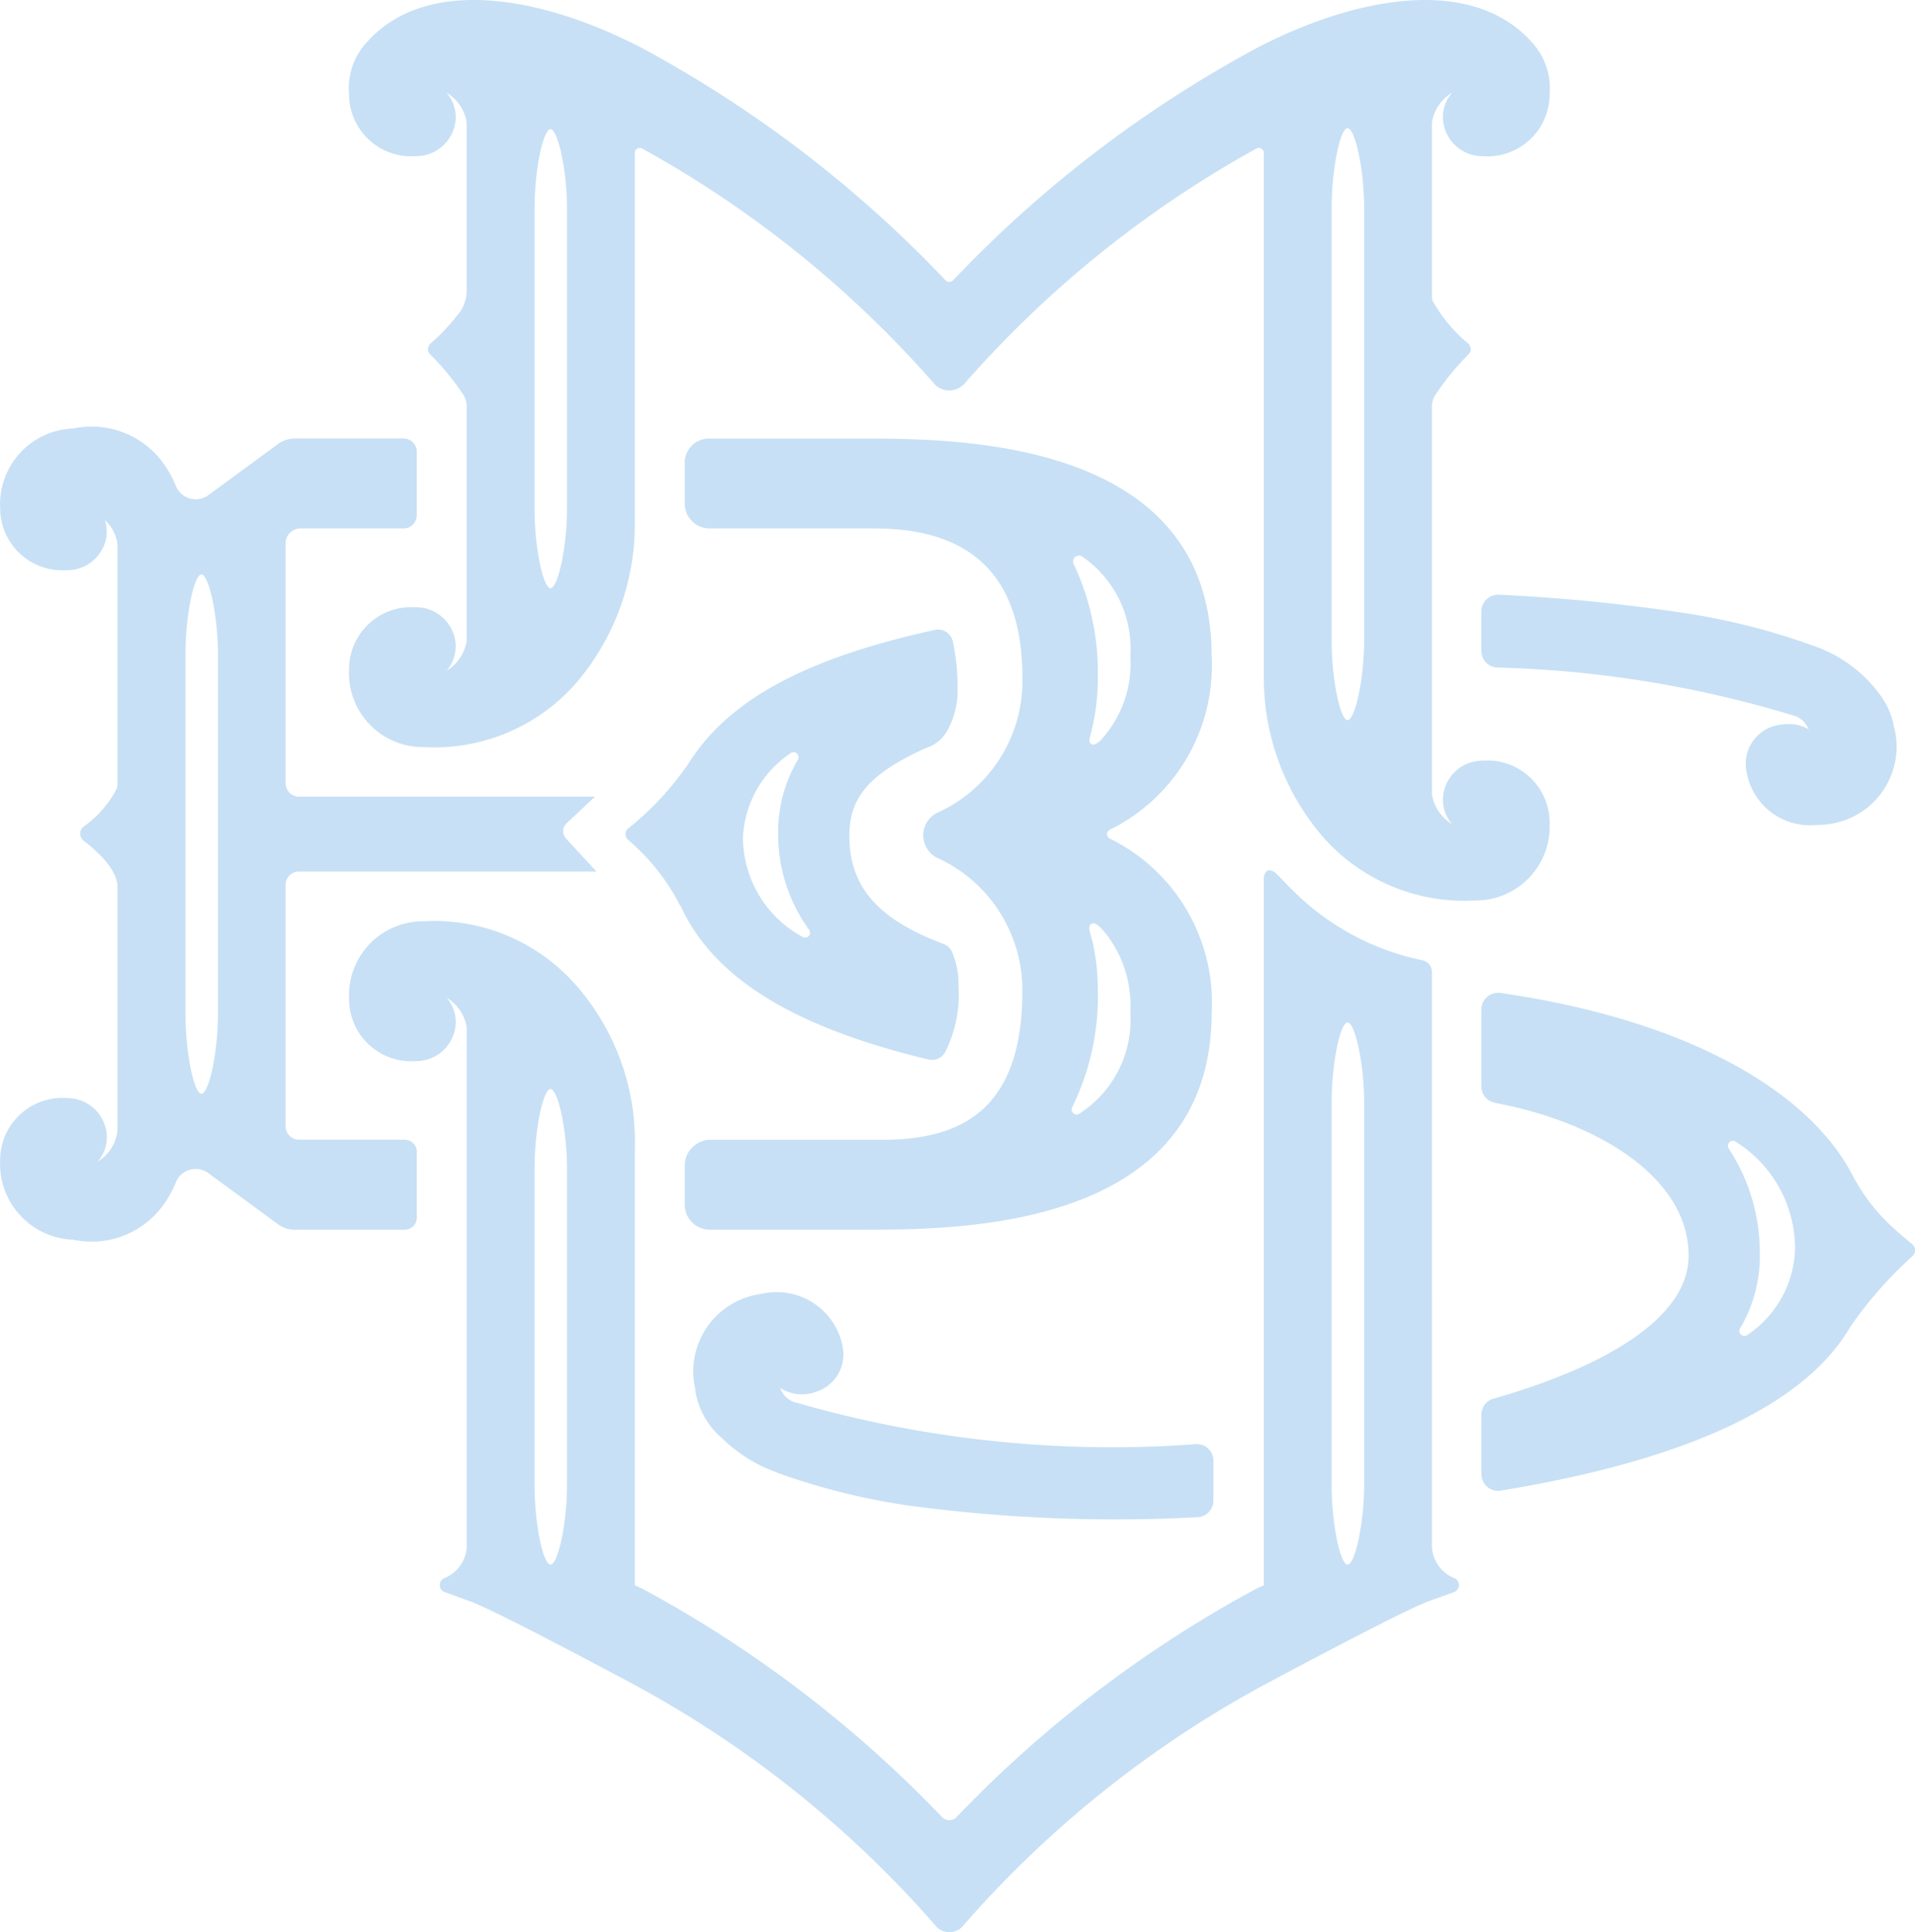 <svg xmlns="http://www.w3.org/2000/svg" viewBox="0 0 52.842 53.312"><path d="M41.36,16.41a49.401,49.401,0,0,1,5.033.492,18.528,18.528,0,0,1,3.593.898l.001,0a3.814,3.814,0,0,1,1.907,1.393c.036.052.07.103.099.152.019.032.038.064.055.096a2.101,2.101,0,0,1,.146.337c.007.02.012.041.018.061a1.522,1.522,0,0,1,.04.172c.015.065.037.13.046.195a2.158,2.158,0,0,1-1.85,2.535,2.426,2.426,0,0,1-.335.022,1.773,1.773,0,0,1-1.917-1.459,1.085,1.085,0,0,1,.737-1.266,1.438,1.438,0,0,1,.429-.059,1.007,1.007,0,0,1,.545.146.669.669,0,0,0-.333-.356,30.836,30.836,0,0,0-8.261-1.351.457.457,0,0,1-.437-.455V16.868A.46.46,0,0,1,41.36,16.41ZM40.12,43.929l-.718.26c-.321.119-1.373.62-4.508,2.293a29.927,29.927,0,0,0-8.239,6.561l-.08.094a.497.497,0,0,1-.758,0l-.08-.094a29.927,29.927,0,0,0-8.239-6.561c-3.136-1.673-4.187-2.174-4.508-2.293l-.718-.26a.207.207,0,0,1-.026-.379.99.99,0,0,0,.631-.836l.002-.019V28.354a1.166,1.166,0,0,0-.552-.823,1.022,1.022,0,0,1,.238.814,1.093,1.093,0,0,1-1.095.933,1.715,1.715,0,0,1-1.838-1.721A2.04,2.04,0,0,1,11.68,25.42a5.197,5.197,0,0,1,4.2,1.747,6.542,6.542,0,0,1,1.637,4.535V43.741s.156.068.236.109a33.356,33.356,0,0,1,8.243,6.287.273.273,0,0,0,.398,0,33.357,33.357,0,0,1,8.244-6.287c.079-.042.236-.109.236-.109V24.213s.017-.206.164-.199.241.17.619.537a7.062,7.062,0,0,0,3.586,1.943.328.328,0,0,1,.269.32l.002,15.9a.99.99,0,0,0,.631.836A.207.207,0,0,1,40.12,43.929ZM15.646,32.25c0-1.102-.257-2.203-.456-2.203s-.44,1.102-.44,2.203v8.716c0,1.102.241,2.204.44,2.204s.456-1.102.456-2.204V32.25Zm21.995-1.835c0-1.102-.257-2.203-.456-2.203s-.44,1.102-.44,2.203V40.966c0,1.102.241,2.204.44,2.204s.456-1.102.456-2.204V30.414Zm-26.14,1.371v1.81a.336.336,0,0,1-.336.336H8.138a.789.789,0,0,1-.467-.153L5.742,32.363a.59.59,0,0,0-.894.27,2.912,2.912,0,0,1-.427.727,2.442,2.442,0,0,1-2.399.846A2.092,2.092,0,0,1,.004,32.019a1.716,1.716,0,0,1,1.838-1.721,1.093,1.093,0,0,1,1.095.933,1.021,1.021,0,0,1-.243.82,1.138,1.138,0,0,0,.547-.865V24.417c-.053-.497-.617-.97-.933-1.223a.246.246,0,0,1-.005-.384,2.897,2.897,0,0,0,.917-1.049.459.459,0,0,0,.022-.151V15.051a1.067,1.067,0,0,0-.344-.699,1.192,1.192,0,0,1,.04.447,1.093,1.093,0,0,1-1.095.933A1.716,1.716,0,0,1,.004,14.011a2.092,2.092,0,0,1,2.018-2.188,2.442,2.442,0,0,1,2.399.846,2.912,2.912,0,0,1,.427.727.59.59,0,0,0,.894.271l1.929-1.415a.789.789,0,0,1,.467-.153h2.997a.366.366,0,0,1,.366.366v1.749a.366.366,0,0,1-.366.366H8.293a.413.413,0,0,0-.413.413v6.615a.373.373,0,0,0,.373.373h8.165l-.784.736a.298.298,0,0,0-.015.42l.839.909H8.253a.373.373,0,0,0-.373.373v6.654a.373.373,0,0,0,.373.373h2.912A.336.336,0,0,1,11.502,31.785ZM6.014,18.054c0-1.102-.257-2.203-.456-2.203s-.44,1.102-.44,2.203v9.922c0,1.102.241,2.203.44,2.203s.456-1.102.456-2.203V18.054ZM19.929,39.687a4.104,4.104,0,0,0,1.475.928c.02.008.036.017.056.025a18.526,18.526,0,0,0,3.593.898,42.755,42.755,0,0,0,7.982.325.462.462,0,0,0,.448-.459V40.3a.455.455,0,0,0-.479-.454,31.444,31.444,0,0,1-11.132-1.174.657.657,0,0,1-.345-.377,1.105,1.105,0,0,0,.985.109,1.085,1.085,0,0,0,.737-1.266A1.85,1.85,0,0,0,21.016,35.7a2.157,2.157,0,0,0-1.85,2.535c.004.033.017.065.023.098l-.008.001A2.156,2.156,0,0,0,19.929,39.687Zm10.69-16.553a5.048,5.048,0,0,1,2.816,4.797c0,5.976-6.917,6-9.612,6l.163,0-.194,0H19.588a.694.694,0,0,1-.694-.694V32.161a.714.714,0,0,1,.712-.712l2.488,0h2.268c2.341,0,3.85-.988,3.85-4.119a4.011,4.011,0,0,0-2.369-3.669.695.695,0,0,1,.008-1.23,3.988,3.988,0,0,0,2.361-3.732c0-3.13-1.756-4.119-4.097-4.119H19.579a.687.687,0,0,1-.685-.687V12.768a.668.668,0,0,1,.668-.668H24.164l0,.001c2.921.014,9.27.293,9.27,5.999a5.048,5.048,0,0,1-2.816,4.797A.134.134,0,0,0,30.619,23.134Zm-.507,2.359c-.12.078-.005.286.055.578a6.201,6.201,0,0,1,.127,1.259,6.951,6.951,0,0,1-.709,3.222.138.138,0,0,0,.199.176A3.08,3.08,0,0,0,31.19,27.931a3.235,3.235,0,0,0-.627-2.108C30.39,25.606,30.232,25.415,30.111,25.494ZM31.19,18.099a3.083,3.083,0,0,0-1.326-2.742.163.163,0,0,0-.236.209,7.011,7.011,0,0,1,.665,3.134,6.14,6.14,0,0,1-.19,1.533c-.05.193-.062.248.005.291s.15.018.286-.124A3.115,3.115,0,0,0,31.19,18.099Zm9.521,6.747h0a5.197,5.197,0,0,1-4.2-1.747,6.733,6.733,0,0,1-1.637-4.535V4.219a.139.139,0,0,0-.205-.12,29.973,29.973,0,0,0-8.015,6.44l-.031.036a.561.561,0,0,1-.856,0l-.031-.036a29.971,29.971,0,0,0-8.015-6.44.139.139,0,0,0-.205.12V14.331A6.733,6.733,0,0,1,15.88,18.866a5.197,5.197,0,0,1-4.2,1.747v0a2.04,2.04,0,0,1-2.049-2.136,1.716,1.716,0,0,1,1.838-1.721,1.093,1.093,0,0,1,1.095.933,1.022,1.022,0,0,1-.238.814,1.166,1.166,0,0,0,.552-.823V11.22a.611.611,0,0,0-.076-.3A7.119,7.119,0,0,0,11.87,9.778a.207.207,0,0,1,.01-.298,5.833,5.833,0,0,0,.822-.888,1.043,1.043,0,0,0,.176-.594V3.448s-.002-.045-.007-.111a1.185,1.185,0,0,0-.555-.785,1.014,1.014,0,0,1,.248.824,1.093,1.093,0,0,1-1.095.933A1.716,1.716,0,0,1,9.631,2.589a1.862,1.862,0,0,1,.541-1.475l-.004-.001c1.73-1.846,4.988-1.133,7.585.233A33.357,33.357,0,0,1,26.087,7.73a.145.145,0,0,0,.216,0A33.356,33.356,0,0,1,34.638,1.347C37.235-.02,40.492-.732,42.223,1.113l-.004.001A1.862,1.862,0,0,1,42.76,2.589,1.716,1.716,0,0,1,40.921,4.31a1.093,1.093,0,0,1-1.095-.933,1.014,1.014,0,0,1,.248-.824,1.185,1.185,0,0,0-.555.785c-.005.065-.007.11-.007.11V8.167a.383.383,0,0,0,.021.135,4.141,4.141,0,0,0,.981,1.177.206.206,0,0,1,.012.297,7.032,7.032,0,0,0-.941,1.155.61.61,0,0,0-.073.295V21.912a1.166,1.166,0,0,0,.552.823,1.022,1.022,0,0,1-.238-.814,1.093,1.093,0,0,1,1.095-.933A1.716,1.716,0,0,1,42.76,22.71,2.04,2.04,0,0,1,40.711,24.846ZM15.646,5.769c0-1.102-.257-2.203-.456-2.203s-.44,1.102-.44,2.203V14.026c0,1.102.241,2.203.44,2.203s.456-1.102.456-2.203V5.769Zm21.995-.029c0-1.102-.257-2.204-.456-2.204s-.44,1.102-.44,2.204V17.667c0,1.102.241,2.203.44,2.203s.456-1.102.456-2.203V5.739Zm15.123,28.926a11.201,11.201,0,0,0-1.666,1.884l-.001.005v-.004l-.036.052a4.768,4.768,0,0,1-.317.478l-.002.003,0-.001c-1.475,1.957-4.702,3.287-9.331,4.046a.461.461,0,0,1-.534-.454V39.031a.459.459,0,0,1,.335-.439c3.184-.913,5.383-2.268,5.383-3.946,0-2.162-2.517-3.686-5.338-4.216a.46.46,0,0,1-.38-.45V27.852a.46.46,0,0,1,.523-.455c5.072.73,8.451,2.65,9.697,4.988v-.004l.001.005.003.005a5.199,5.199,0,0,0,1.025,1.38c.243.227.478.426.638.557A.219.219,0,0,1,52.764,34.665ZM49.532,34.5a3.479,3.479,0,0,0-1.634-2.995.137.137,0,0,0-.191.192,5.253,5.253,0,0,1,.853,2.95,3.891,3.891,0,0,1-.548,2.011.138.138,0,0,0,.208.172A2.964,2.964,0,0,0,49.532,34.5ZM19.013,21.045l0,.001c1.089-1.728,3.208-2.885,6.785-3.666a.415.415,0,0,1,.488.294,5.642,5.642,0,0,1,.136,1.272,2.258,2.258,0,0,1-.294,1.234,1.007,1.007,0,0,1-.57.455c-1.574.714-2.121,1.365-2.121,2.429,0,1.465.869,2.333,2.601,2.982a.402.402,0,0,1,.225.204,2.256,2.256,0,0,1,.186.976,3.499,3.499,0,0,1-.377,1.82.42.42,0,0,1-.454.188c-3.783-.91-5.941-2.275-6.843-4.249l-.002.011a5.964,5.964,0,0,0-1.446-1.827.206.206,0,0,1,.01-.313A8.231,8.231,0,0,0,19.013,21.045ZM20.5,23.115a3.142,3.142,0,0,0,1.634,2.73.137.137,0,0,0,.191-.192,4.47,4.47,0,0,1-.853-2.685,3.891,3.891,0,0,1,.548-2.011.138.138,0,0,0-.208-.172A2.963,2.963,0,0,0,20.5,23.115Z" fill="#c7e0f5"/></svg>